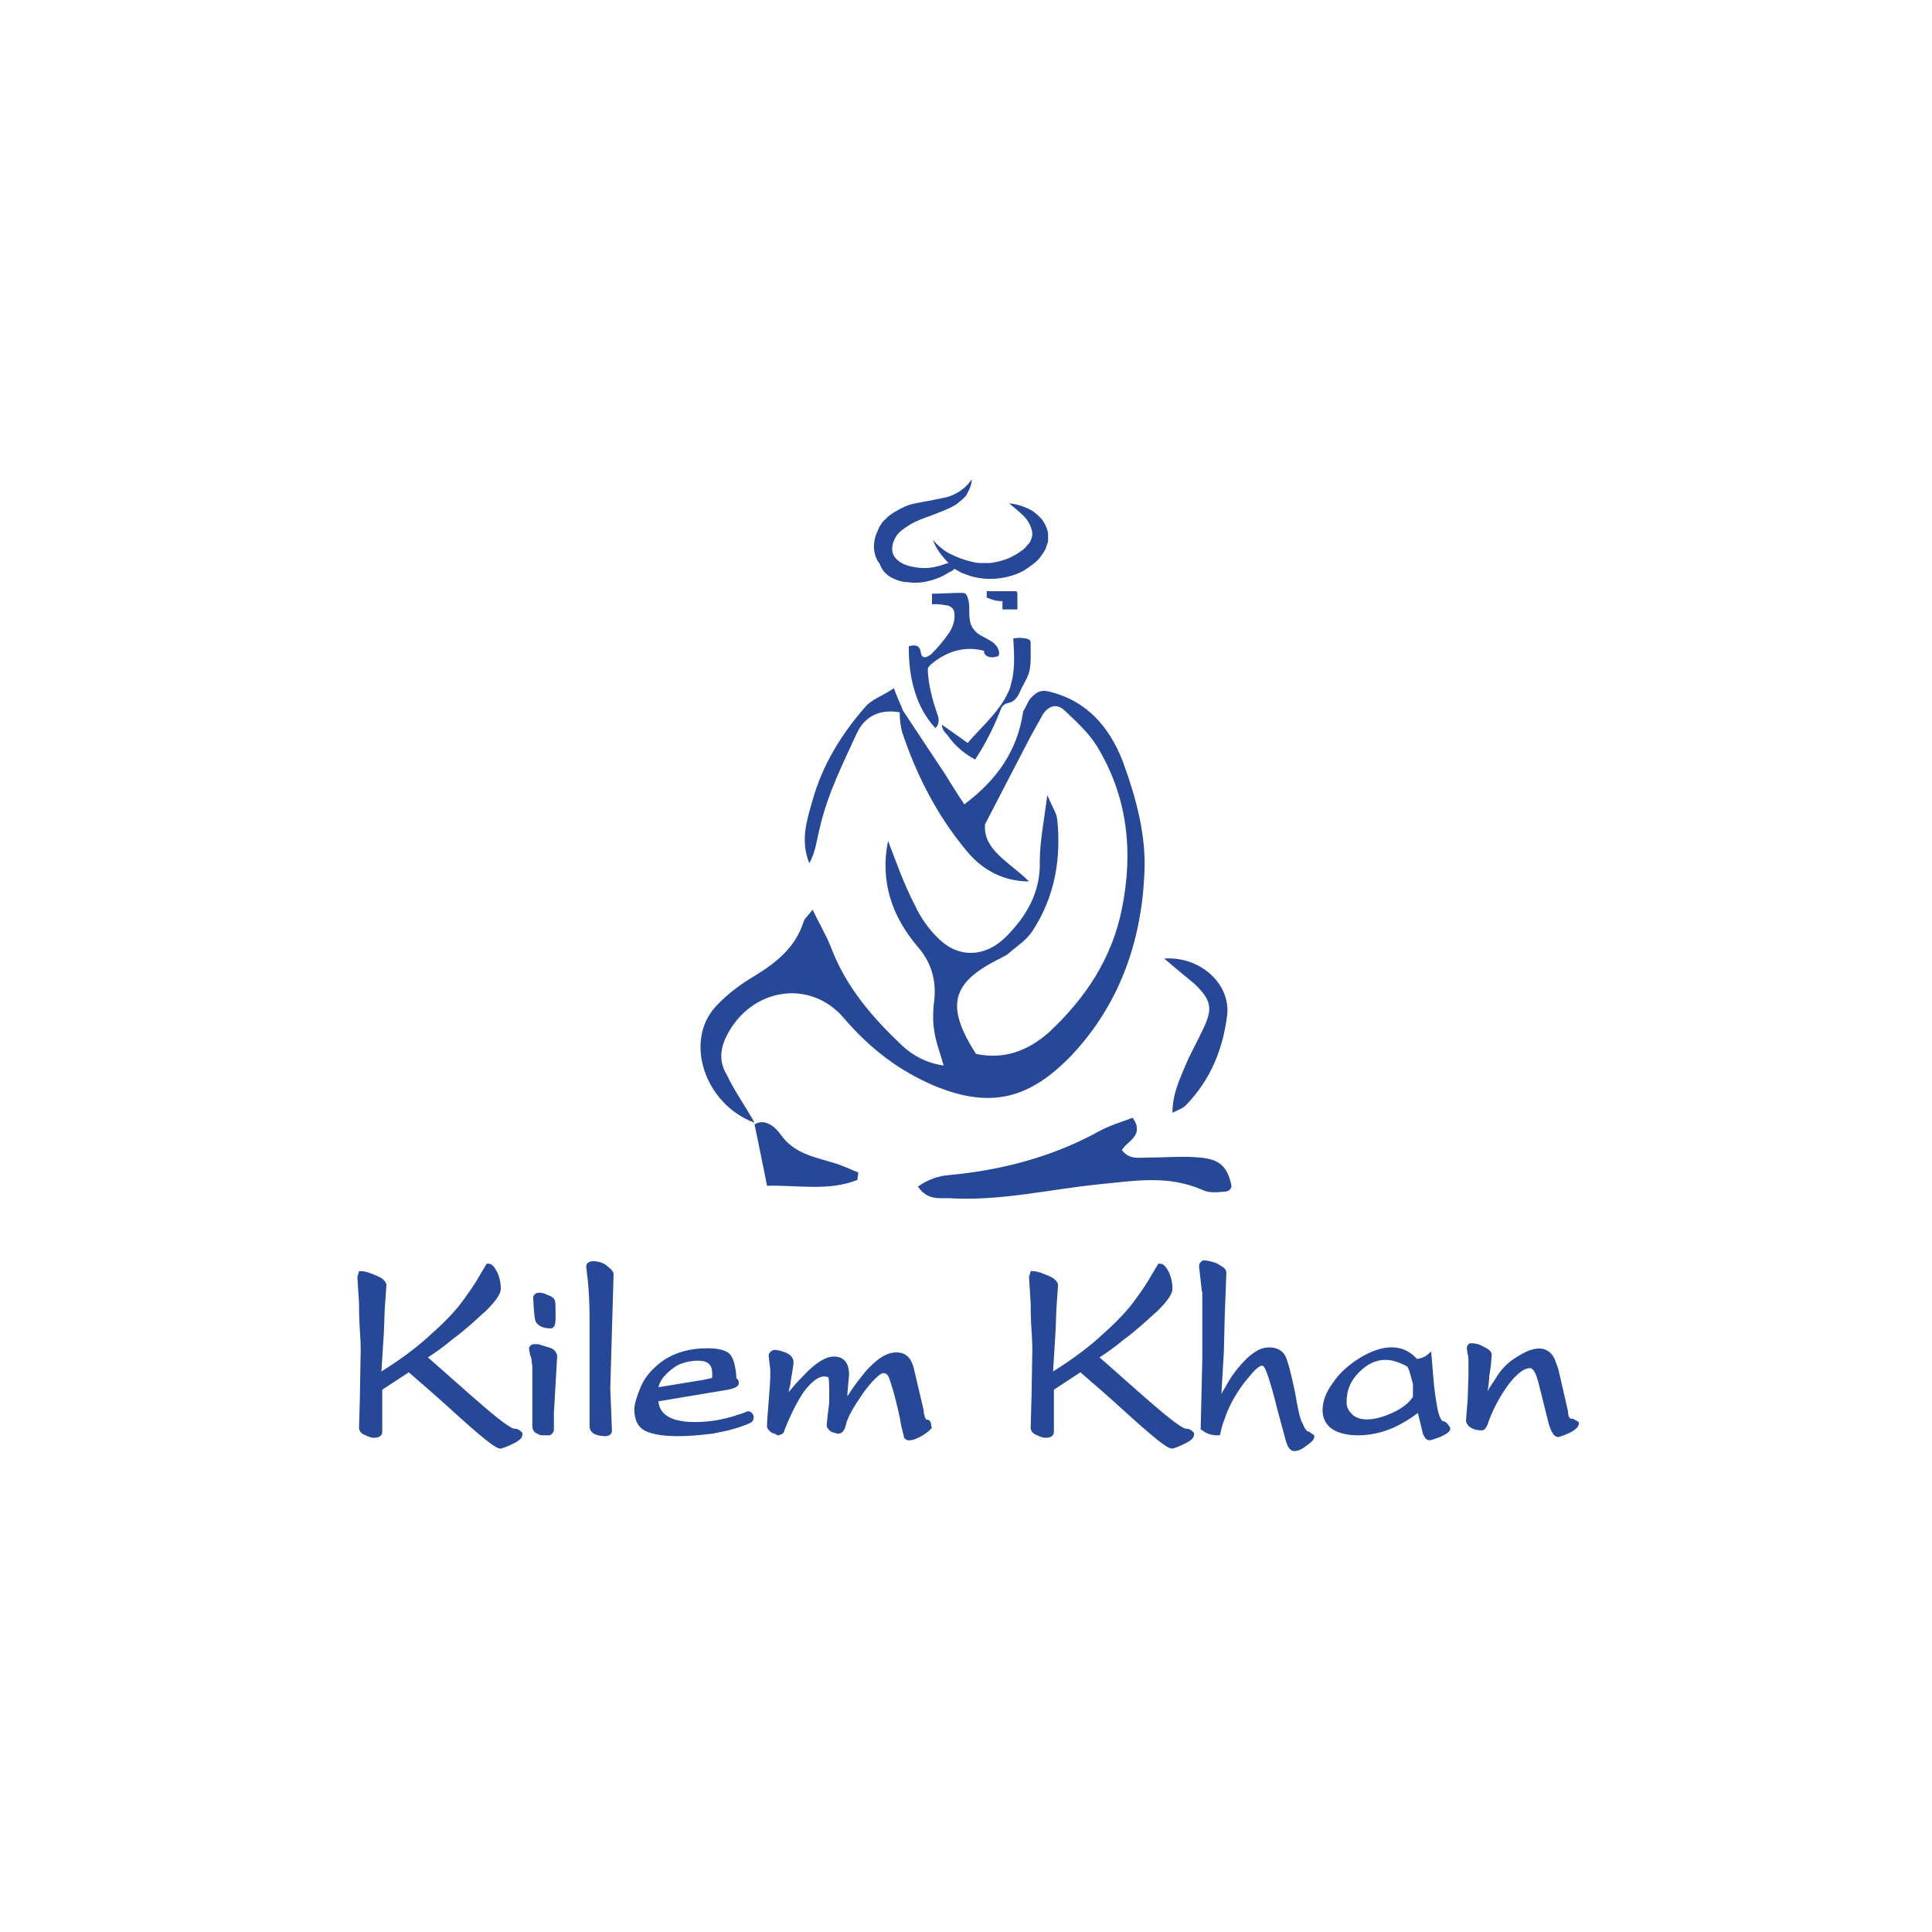 <svg xmlns="http://www.w3.org/2000/svg" xmlns:xlink="http://www.w3.org/1999/xlink" id="layer" x="0px" y="0px" viewBox="0 0 233 233" style="enable-background:new 0 0 233 233;" xml:space="preserve" width="233" height="233"><style type="text/css">	.st0{fill-rule:evenodd;clip-rule:evenodd;fill:#274896;}</style><path class="st0" d="M62,172.3c-0.1,0-0.8-0.2-3.8-2.8c-2.1-1.8-4.3-3.8-6.6-5.8c0.8-0.5,1.8-1.2,3-2.2c0.7-0.5,1.4-1.1,2.1-1.7  c0.7-0.6,1.3-1.2,1.9-1.7c1.3-1.3,1.8-2.1,1.8-2.7c0-0.6-0.1-1.2-0.4-1.9c-0.4-0.8-0.7-1.1-1.1-1.1h-0.2l-0.9,1.5  c-0.5,0.9-1.2,1.9-2,3c-0.8,1.1-2.1,2.5-3.8,4c-1.6,1.5-3.6,3-6,4.5l0.3-4.8l0.1-2.7l0.2-2.9l0-0.1c-0.1-0.4-0.5-0.8-1.3-1.1  c-0.7-0.3-1.3-0.5-1.7-0.5h-0.3l-0.2,0.7l0.2,3.2c0,0.6,0,1.7,0.1,3.2c0.1,1.4,0.1,2.2,0.1,2.3l-0.1,5.9l-0.1,3.6  c0,0.3,0.2,0.7,0.8,0.9c0.4,0.2,0.7,0.3,1,0.3c0.9,0,1-0.5,1-0.7v-5.1l3.2-2.1c1.5,1.3,3.6,3.1,6.1,5.4c4,3.6,4.6,3.8,5,3.8  c0,0,0,0,0,0c0.4-0.1,0.9-0.3,1.5-0.6c0.8-0.4,1.1-0.7,1.1-1.1v-0.1l0-0.1C62.7,172.5,62.5,172.3,62,172.3L62,172.3z M189.7,171.1  h-0.2c-0.3,0-0.4-0.5-0.4-0.9l-1.1-4.8c-0.1-0.5-0.3-0.9-0.4-1.2c-0.1-0.4-0.3-0.6-0.4-0.8c-1-1.2-2.5-1-4.8,0.6  c-0.7,0.5-1.4,1.2-2,2.2c-0.3,0.5-0.7,1-1,1.6c0.1-0.6,0.2-1.2,0.2-1.8l0.2-1.3l0.1-1.3l0-0.1c-0.1-0.4-0.4-0.6-1-0.9  c-0.5-0.3-1-0.4-1.4-0.4h-0.1l-0.1,0c-0.3,0.1-0.4,0.4-0.4,0.6l0.1,0.7c0.1,0.3,0.1,0.6,0.1,1.1l0,1.4l-0.1,3l-0.2,2.5l0,0.1  c0.1,0.3,0.2,0.6,0.8,0.9c0.1,0,0.2,0.1,0.3,0.1l0,0.1l0.1-0.1c0.2,0.1,0.5,0.1,0.7,0.1l0.1,0c0.3-0.1,0.4-0.3,0.6-0.7  c0.6-1.8,1.5-3.4,2.5-4.8c1-1.3,1.9-2,2.6-2c0.5,0,0.8,0.9,1,1.6l1.3,5.2c0.3,0.9,0.6,1.5,1.1,1.5h0.1l0.6-0.2l0.7-0.3  c0.8-0.4,1.1-0.8,1.1-1.1v-0.2L189.7,171.1L189.7,171.1z M170.4,168.3c0,0.1,0,0.2-0.1,0.3c-0.5,0.7-1.3,1.3-2.4,1.8  c-2,0.9-3.8,1.1-4.8,0.2c-0.5-0.5-0.7-0.9-0.7-1.5c0-1.5,0.5-2.6,1.5-3.6c1-1,2-1.5,3.2-1.5c0.8,0,1.7,0.3,2.6,0.8  c0,0,0.2,0.2,0.4,1l0.3,1.1c0,0.1,0,0.3,0,0.7C170.4,168,170.4,168.2,170.4,168.3L170.4,168.3z M174,171.4c0,0-0.3-0.1-0.6-1.3  c-0.2-1.1-0.4-2.3-0.5-3.5l-0.3-3.6l-0.6,0.5c-0.3,0.2-0.6,0.3-1.1,0.4c-1.7-1.9-4.1-1.8-6.8-0.2c-1.3,0.8-2.5,1.8-3.3,3  c-0.9,1.2-1.3,2.3-1.3,3.4c0,0.9,0.4,1.7,1.1,2.2c0.7,0.5,1.8,0.8,3.2,0.8c1.4,0,2.8-0.3,4.2-0.9c1.1-0.5,2.1-1.1,3-1.8l0.6,2.5  c0.1,0.2,0.3,0.8,0.8,0.8c0.2,0,0.4-0.1,1.3-0.4c0.6-0.3,1.2-0.6,1.2-1l0-0.1C174.5,171.5,174.2,171.4,174,171.4L174,171.4z   M157.7,172.6c-0.1,0-0.3-0.2-0.6-0.9c-0.3-0.5-0.6-1.8-0.9-3.7c-0.5-2.4-0.9-3.9-1.2-4.5c-0.4-0.7-1.1-1-1.9-1  c-0.5,0-1,0.1-1.5,0.4c-0.5,0.3-0.9,0.6-1.3,1c-0.9,0.9-1.7,1.9-2.3,3l-0.7,1.2l0.3-5.1l0.1-4.2l0.2-5.3c0-0.3-0.2-0.6-0.6-0.8  c-0.3-0.2-0.6-0.4-1-0.5c-0.4-0.1-0.8-0.2-1.1-0.2l-0.1,0c-0.4,0.2-0.5,0.5-0.5,0.7l0.3,2.6c0,0.1,0,0.3,0.1,0.6v7.9l-0.2,8.6  l0.2,0.1c0.5,0.4,1.1,0.6,1.8,0.6h0.3l0.1-0.3c0.1-0.6,0.3-1.2,0.5-1.7c0.2-0.6,0.4-1.1,0.7-1.7c0.6-1.2,1.4-2.4,2.2-3.3  c1-1.3,1.5-1.4,1.6-1.4c0.2,0,0.4,0.3,0.7,1.2c0.3,0.9,0.7,2.2,1.1,3.9l1,3.7c0.2,0.8,0.5,1.5,1.1,1.5c0.4,0,0.9-0.2,1.4-0.6  c0.7-0.5,1-0.8,1-1.1l0-0.2C158.2,172.9,158,172.7,157.7,172.6L157.7,172.6z M143,172.3c-0.1,0-0.8-0.2-3.8-2.8  c-2.1-1.8-4.3-3.8-6.6-5.8c0.8-0.5,1.8-1.2,3-2.2c0.7-0.5,1.4-1.1,2.1-1.7c0.7-0.6,1.3-1.2,1.9-1.7c1.3-1.3,1.8-2.1,1.8-2.7  c0-0.6-0.1-1.2-0.4-1.9c-0.4-0.8-0.7-1.1-1.1-1.1h-0.2l-0.9,1.5c-0.5,0.9-1.2,1.9-2,3c-0.8,1.1-2.1,2.5-3.8,4c-1.6,1.5-3.6,3-6,4.5  l0.3-4.8l0.1-2.7l0.2-2.9l0-0.1c-0.1-0.4-0.5-0.8-1.3-1.1c-0.7-0.3-1.3-0.5-1.7-0.5h-0.3l-0.2,0.7l0.2,3.2c0,0.6,0,1.7,0.1,3.2  c0.1,1.4,0.1,2.2,0.1,2.3l-0.1,5.9l-0.1,3.6c0,0.3,0.2,0.7,0.8,0.9c0.4,0.2,0.7,0.3,1,0.3c0.9,0,1-0.5,1-0.7v-5.1l3.2-2.1  c1.5,1.3,3.6,3.1,6.1,5.4c4,3.6,4.6,3.8,5,3.8c0,0,0,0,0,0c0.4-0.1,0.9-0.3,1.5-0.6c0.8-0.4,1.1-0.7,1.1-1.1v-0.1l0-0.1  C143.7,172.5,143.5,172.3,143,172.3L143,172.3z M111.7,171.2c-0.1-0.2-0.2-0.3-0.2-0.5c-0.1-0.2-0.1-0.4-0.1-0.6l-1.2-5.1  c-0.4-1.6-1.3-1.9-2.1-1.9c-1.2,0-2.4,0.8-3.8,2.4c-0.8,1-1.5,1.9-2.1,2.9v-0.4l0.2-2.2c0-1.9-1.1-2.2-1.8-2.2c-1,0-2.2,0.7-3.7,2.3  c-0.7,0.7-1.3,1.4-1.8,2l0.2-0.9c0.2-1.4,0.4-2.3,0.4-2.7c0-0.4-0.2-0.9-1-1.2c-0.5-0.2-1-0.3-1.3-0.3l-0.1,0  c-0.5,0.2-0.6,0.5-0.6,0.7l0.2,1.7l0,0.7c0,0.7-0.1,1.7-0.2,3.1c-0.1,1.4-0.2,2.4-0.2,3l0,0.1c0.1,0.3,0.3,0.5,0.6,0.7l0.3,0.1  l0.2,0.1l0.2,0.1l0.1,0c0.4-0.1,0.7-0.3,0.7-0.6c0.7-1.8,1.5-3.4,2.3-4.6c1.2-1.6,2-1.9,2.5-1.9c0.3,0,0.5,0.1,0.5,0.1  c0,0,0.1,0.3,0.1,1.3l0,1.8l-0.2,1.6l-0.1,1.1l0,0.1c0.1,0.3,0.3,0.5,0.6,0.7c0.4,0.1,0.6,0.2,0.8,0.2c0.3,0,0.7-0.2,0.9-1  c0.2-1,1-2.3,2.1-3.9c1.6-2.2,2.3-2.4,2.4-2.4c0.3,0,0.6,0.1,0.8,0.8c0.1,0.3,0.5,1.3,1.2,4.5l0.2,1.1l0.3,1.2l0,0.1  c0.1,0.2,0.2,0.3,0.3,0.3c0.1,0.1,0.1,0.1,0.2,0.1l0.1,0h0.1c0.4,0,0.9-0.2,1.6-0.6l0.7-0.5l0.4-0.4l-0.1-0.2  C112.3,171.4,112.1,171.2,111.7,171.2L111.7,171.2z M80,166.1c0.5-0.6,1.1-1.1,1.8-1.5c0.7-0.3,1.5-0.5,2.4-0.5  c1.2,0,1.7,0.5,1.7,1.6c0,0.4,0,0.5-0.1,0.5c0,0,0,0,0,0l-0.9,0.2l-5.5,0.9C79.5,166.9,79.7,166.5,80,166.1L80,166.1z M90.2,170.2  l-0.8,0.3c-0.1,0-0.2,0.1-0.4,0.1c-0.2,0.1-0.5,0.2-0.9,0.3c-1.4,0.4-2.9,0.6-4.3,0.6c-3.8,0-4.3-1.6-4.4-2.5l8.4-1.4  c0.9-0.2,1.3-0.4,1.3-0.8c0-0.1,0-0.4-0.3-0.6c0-0.6-0.1-1.1-0.2-1.6c-0.1-0.5-0.3-0.9-0.5-1.2c-0.4-0.5-1.3-0.8-2.8-0.8  c-2.1,0-3.8,0.5-5.2,1.4c-1.3,0.9-2.3,2-2.8,3.2c-0.5,1.2-0.8,2.1-0.8,2.8c0,1.3,0.5,2.2,1.4,2.6c0.9,0.4,2.1,0.6,3.9,0.6  c1.2,0,2.5-0.1,4.1-0.3c1.7-0.3,3.3-0.7,4.6-1.3c0.2-0.1,0.4-0.3,0.4-0.8C90.7,170.2,90.3,170.2,90.2,170.2L90.2,170.2z M74,153.6  c-0.1-0.4-0.5-0.7-1-1.1c-0.5-0.3-1-0.4-1.5-0.4l-0.1,0c-0.6,0.1-0.7,0.4-0.7,0.7l0.2,1.7c0.1,1.1,0.2,2.6,0.2,4.4V172  c0,0.5,0.3,1.2,2,1.2H73l0.1,0c0.6-0.1,0.7-0.4,0.7-0.7l-0.2-5.1L74,153.6L74,153.6L74,153.6z M67.2,163.5c-0.1-0.4-0.3-0.8-1-1  l-1-0.3c-0.2-0.1-0.4-0.1-0.7-0.1c-0.5,0-0.7,0.3-0.7,0.6l0.1,0.5l0,0.1c0,0.1,0.1,0.2,0.2,0.6c0,0.4,0.1,0.7,0.1,0.9l0,7.2  c0,0.5,0.3,0.8,0.6,0.9c0.3,0.2,0.5,0.2,0.6,0.2c0,0,0.1,0,0.1,0l0.7,0l0.1,0c0.4-0.2,0.5-0.5,0.5-0.6l0-2.1L67.2,163.5L67.2,163.5  L67.2,163.5z M64.6,159.4c0.4,0.6,1,0.8,1.8,0.8c0.6,0,0.6-0.9,0.6-1.2c0-1.6,0-2-0.1-2.2c-0.1-0.3-0.5-0.5-0.8-0.6  c-0.4-0.2-0.7-0.3-1.1-0.3c-0.4,0-0.7,0.3-0.7,0.6C64.4,158.6,64.5,159.1,64.6,159.4L64.6,159.4L64.6,159.4z M107.6,69.7  c0.6,0.3,1.2,0.5,1.8,0.5c1.2,0.2,2.4,0,3.5-0.4c0.6-0.2,1.1-0.5,1.6-0.8l0.4-0.2c0.1-0.1,0.1-0.1,0.2-0.2c0.4,0.2,0.8,0.5,1.2,0.6  c1.9,0.8,4.1,0.8,6.1,0.1c0.5-0.2,1-0.4,1.4-0.7c0.4-0.3,0.9-0.6,1.3-1c0.4-0.4,0.7-0.9,1-1.4c0.1-0.3,0.2-0.6,0.3-0.9  c0-0.3,0-0.7,0-1c-0.1-0.6-0.4-1.2-0.7-1.6c-0.3-0.4-0.8-0.8-1.2-1.1c-0.9-0.5-1.8-0.8-2.8-0.9c0.7,0.6,1.5,1.2,2,1.8  c0.5,0.6,0.8,1.4,0.8,1.9c0,0.3-0.1,0.5-0.2,0.8c-0.1,0.3-0.4,0.5-0.6,0.8c-0.3,0.3-0.6,0.5-0.9,0.7c-0.3,0.2-0.7,0.4-1.1,0.6  c-0.7,0.3-1.5,0.5-2.3,0.6c-0.4,0-0.8,0-1.2,0c-0.4,0-0.8-0.1-1.2-0.2c-0.8-0.2-1.6-0.5-2.4-0.9c-0.8-0.4-1.5-1-2.1-1.7  c0.4,1.1,1.1,2,1.9,2.8L114,68c-0.5,0.2-0.9,0.3-1.4,0.4c-1,0.2-1.9,0.1-2.8-0.1c-0.9-0.2-1.7-0.7-2-1.3c-0.2-0.3-0.2-0.6-0.2-0.9  c0-0.3,0.1-0.7,0.3-1.1c0.3-0.7,1-1.2,1.8-1.7c0.8-0.5,1.7-0.8,2.8-1.2c0.5-0.2,1-0.4,1.5-0.6c0.5-0.2,1.1-0.5,1.5-0.8  c0.2-0.2,0.5-0.4,0.7-0.6c0.2-0.2,0.4-0.4,0.5-0.7c0.3-0.5,0.5-1.1,0.5-1.6h0c-0.6,0.9-1.4,1.5-2.3,1.9c-0.4,0.2-0.9,0.3-1.4,0.4  c-0.5,0.1-1,0.2-1.5,0.3c-0.5,0.1-1.1,0.2-1.6,0.3c-0.6,0.1-1.1,0.3-1.7,0.6c-0.6,0.3-1.1,0.6-1.6,1c-0.2,0.2-0.5,0.5-0.7,0.7  c-0.2,0.3-0.4,0.6-0.5,0.9c-0.3,0.6-0.5,1.3-0.5,2c0,0.7,0.2,1.5,0.7,2.1C106.4,68.9,107,69.4,107.6,69.7L107.6,69.7z M117.6,91.6  c1.2-1.8,2.2-3.8,3-5.8c0.1-0.3,0.2-0.6,0.5-0.8c0.2-0.2,0.5-0.2,0.8-0.3c0.7-0.3,1-1,1.3-1.7c0.3-0.6,0.7-1.2,0.9-1.9  c0.2-0.7,0.2-1.4,0.2-2.1c0-0.4,0-0.9,0-1.3c0-0.5-0.1-0.6-0.6-0.7c-0.5-0.1-1-0.1-1.5,0c0.1,1.6,0.2,3.2-0.1,4.8  c-0.1,0.4-0.2,0.8-0.3,1.2c-1,2.6-3.3,4.5-5.1,6.6c-1-0.7-2.1-1.5-3.1-2.2c0,0.5,0.3,0.9,0.7,1.3C115.1,89.9,116.3,90.9,117.6,91.6  L117.6,91.6z M120.8,72.5c0,0,0.1,0,0.1,0c0,0,0,0.1,0,0.1c0,0.3,0,0.6,0,0.9c0.6,0,1.2,0,1.8,0c0-0.6,0-1.2,0-1.8  c0-0.4-0.1-0.4-0.4-0.4c-0.4,0-0.7,0-1.1,0c-0.7,0-1.4,0-2.2,0c0,0.2,0,0.5,0,0.7c0,0,0,0.1,0,0.1c0,0,0.1,0,0.1,0  C119.8,72.4,120.3,72.5,120.8,72.5L120.8,72.5z M112.2,80.2c-0.1,0.1-0.2,0.2-0.3,0.4c0,0.1,0,0.3,0,0.4c0.1,1.6,0.5,3.2,1,4.7  c0.1,0.4,0.3,0.7,0.3,1.1c0,0.4-0.1,0.8-0.4,1c0,0,0,0,0,0c-1.2-1.3-2-2.8-2.5-4.5c-0.5-1.6-0.7-3.4-0.7-5.1c0-0.1,0-0.1,0-0.2  c0-0.1,0.1-0.1,0.2-0.1c0.4-0.1,0.9-0.1,1.1,0.3c0.2,0.3,0.1,0.8,0.4,1c0.3,0.2,0.7-0.1,1-0.3c0.8-0.8,1.5-1.6,2.1-2.5  c0.5-0.7,0.8-1.6,0.7-2.4c0-0.3-0.1-0.5-0.3-0.7c-0.2-0.2-0.5-0.3-0.7-0.3c-0.6-0.1-1.2-0.2-1.7-0.1c0-0.4,0-0.9,0-1.3  c1.2,0,2.4-0.1,3.6-0.1c0.6,0,0.6,0.3,0.8,0.9c0.1,0.5,0.1,1,0.1,1.5c0,0.8,0.1,1.6,0.7,2.2c0.4,0.5,1.1,0.7,1.7,1.1  c0.6,0.3,1.1,0.8,1.2,1.5c0,0.1,0,0.3-0.1,0.4c-0.1,0.1-0.2,0.1-0.3,0.1c-0.3,0.1-0.6,0.1-0.9,0c-0.3-0.1-0.6-0.4-0.5-0.7  C116.2,77.8,113.9,78.7,112.2,80.2L112.2,80.2z M103.4,142.3c0-0.3,0.1-0.6,0.1-0.9c-1-0.4-2-0.9-3.1-1.2c-2.3-0.7-4.6-1.1-6.2-3.3  c-0.6-0.9-1.9-2.1-3.2-1.3c0.5,2.5,1,4.8,1.5,7.4C96.1,142.9,99.9,143.7,103.4,142.3L103.4,142.3z M145.1,124.1  c-0.7,1.5-1.5,2.9-2.1,4.3c-0.7,1.7-1.6,3.5-1.6,5.8c0.8-0.4,1.4-0.6,1.7-1c2.9-3,4.4-6.7,4.9-10.8c0.4-3.8-3.3-7.1-7.6-6.8  c1.4,1.2,2.5,2.1,3.6,3C146.1,120.6,146.3,121.6,145.1,124.1L145.1,124.1z M145,143.5c0.8,0.4,1.8,0.3,2.8,0.2  c0.4,0,0.8-0.4,0.7-0.8c-0.5-2.3-1.5-3.1-3.8-3.3c-2.1-0.2-4.1,0-6.2,0c-1.1,0-2.3,0.3-3.2-0.9c0.6-1.1,2.8-1.7,1.3-3.9  c-1.3,0.5-2.7,0.9-4,1.6c-5.6,3.1-11.7,4.7-18,5.3c-1.4,0.1-2.6,0.5-3.9,1.4c1.1,1.6,2.4,1.4,3.7,1.4c6.2,0.4,12.3-1.1,18.4-1.7  C136.9,142.4,140.9,141.7,145,143.5L145,143.5z M91,135.4c-6-2.2-8.6-9.9-4.6-14.1c1.3-1.4,2.9-2.6,4.6-3.6c2.6-1.6,4.9-3.4,5.9-6.5  c0.1-0.4,0.5-0.7,1.1-1.5c0.8,1.7,1.6,3,2.2,4.5c1.8,4.8,5,8.5,8.6,11.9c1.3,1.2,2.9,2.1,5,2.4c-0.4-1.5-0.9-2.7-1.1-4  c-0.2-1.1-0.2-2.2-0.1-3.3c0.4-2.6-0.1-4.9-1.9-7c-3.1-3.6-4.6-7.9-3.6-12.8c1,2.6,1.9,5.2,3.2,7.7c0.7,1.5,1.7,3,3,4.2  c2.4,2.3,5.6,2.1,8-0.3c2.5-2.5,4.2-5.4,4.1-9.1c0-2.4,0.5-4.8,0.9-8c0.6,1.4,1.1,2.1,1.2,2.9c0.5,4.8-0.3,9.4-3,13.5  c-0.7,1.1-2,1.9-3,2.8c-0.3,0.2-0.6,0.3-0.9,0.5c-5.9,2.9-6.6,5.7-2.9,11.5c3.3,0.7,6.2-0.3,8.8-2.6c4.4-4.1,7.6-8.9,8.8-14.9  c1.4-6.9,0.7-13.5-3-19.6c-1-1.6-2.5-3-3.9-4.3c-0.9-0.9-1.9-0.6-2.6,0.4c-0.5,0.9-1,1.8-1.5,2.7c-1.7,3.3-3.5,6.7-5.5,10.6  c-0.3,3.1,3,4.6,5.3,6.9c-3.1,0-5.5-1.4-7.2-3.3c-3.7-4.3-6.3-9.3-8.1-14.7c-0.2-0.7-0.3-1.7-0.3-2.4c-2.3-0.4-4.2,0.4-5.2,2.6  c-1.7,3.7-3.5,7.3-4.4,11.2c-0.4,1.5-0.5,3-1.3,4.4c-1.1-2.7-0.3-5.2,0.4-7.6c1.2-4.3,3.5-8,6.4-11.3c0.8-0.9,2.1-1.3,3.4-2.2  c0.4,1.1,0.8,1.9,1.1,2.7c1.7,2.6,3.4,5.1,5.1,7.7c0.7,1.1,1.4,2.3,2.3,3.6c4-3,6.4-6.5,7.1-11.2c0.3-0.5,0.5-1,0.8-1.5  c0.6-0.6,1.1-1.2,2.3-0.9c4.6,1.1,7.3,4.3,8.9,8.4c1.6,4.4,2.9,9,2.6,13.8c-0.4,8.2-3.1,15.6-8.7,21.6c-4.9,5.1-9.7,6.9-17.4,3.4  c-4.1-1.9-7.3-4.5-10.2-7.9c-4.1-4.7-11.1-3.5-14,2.1c-0.9,1.7-1,3.3,0,4.9C88.3,131.1,90,133.6,91,135.4z"></path></svg>